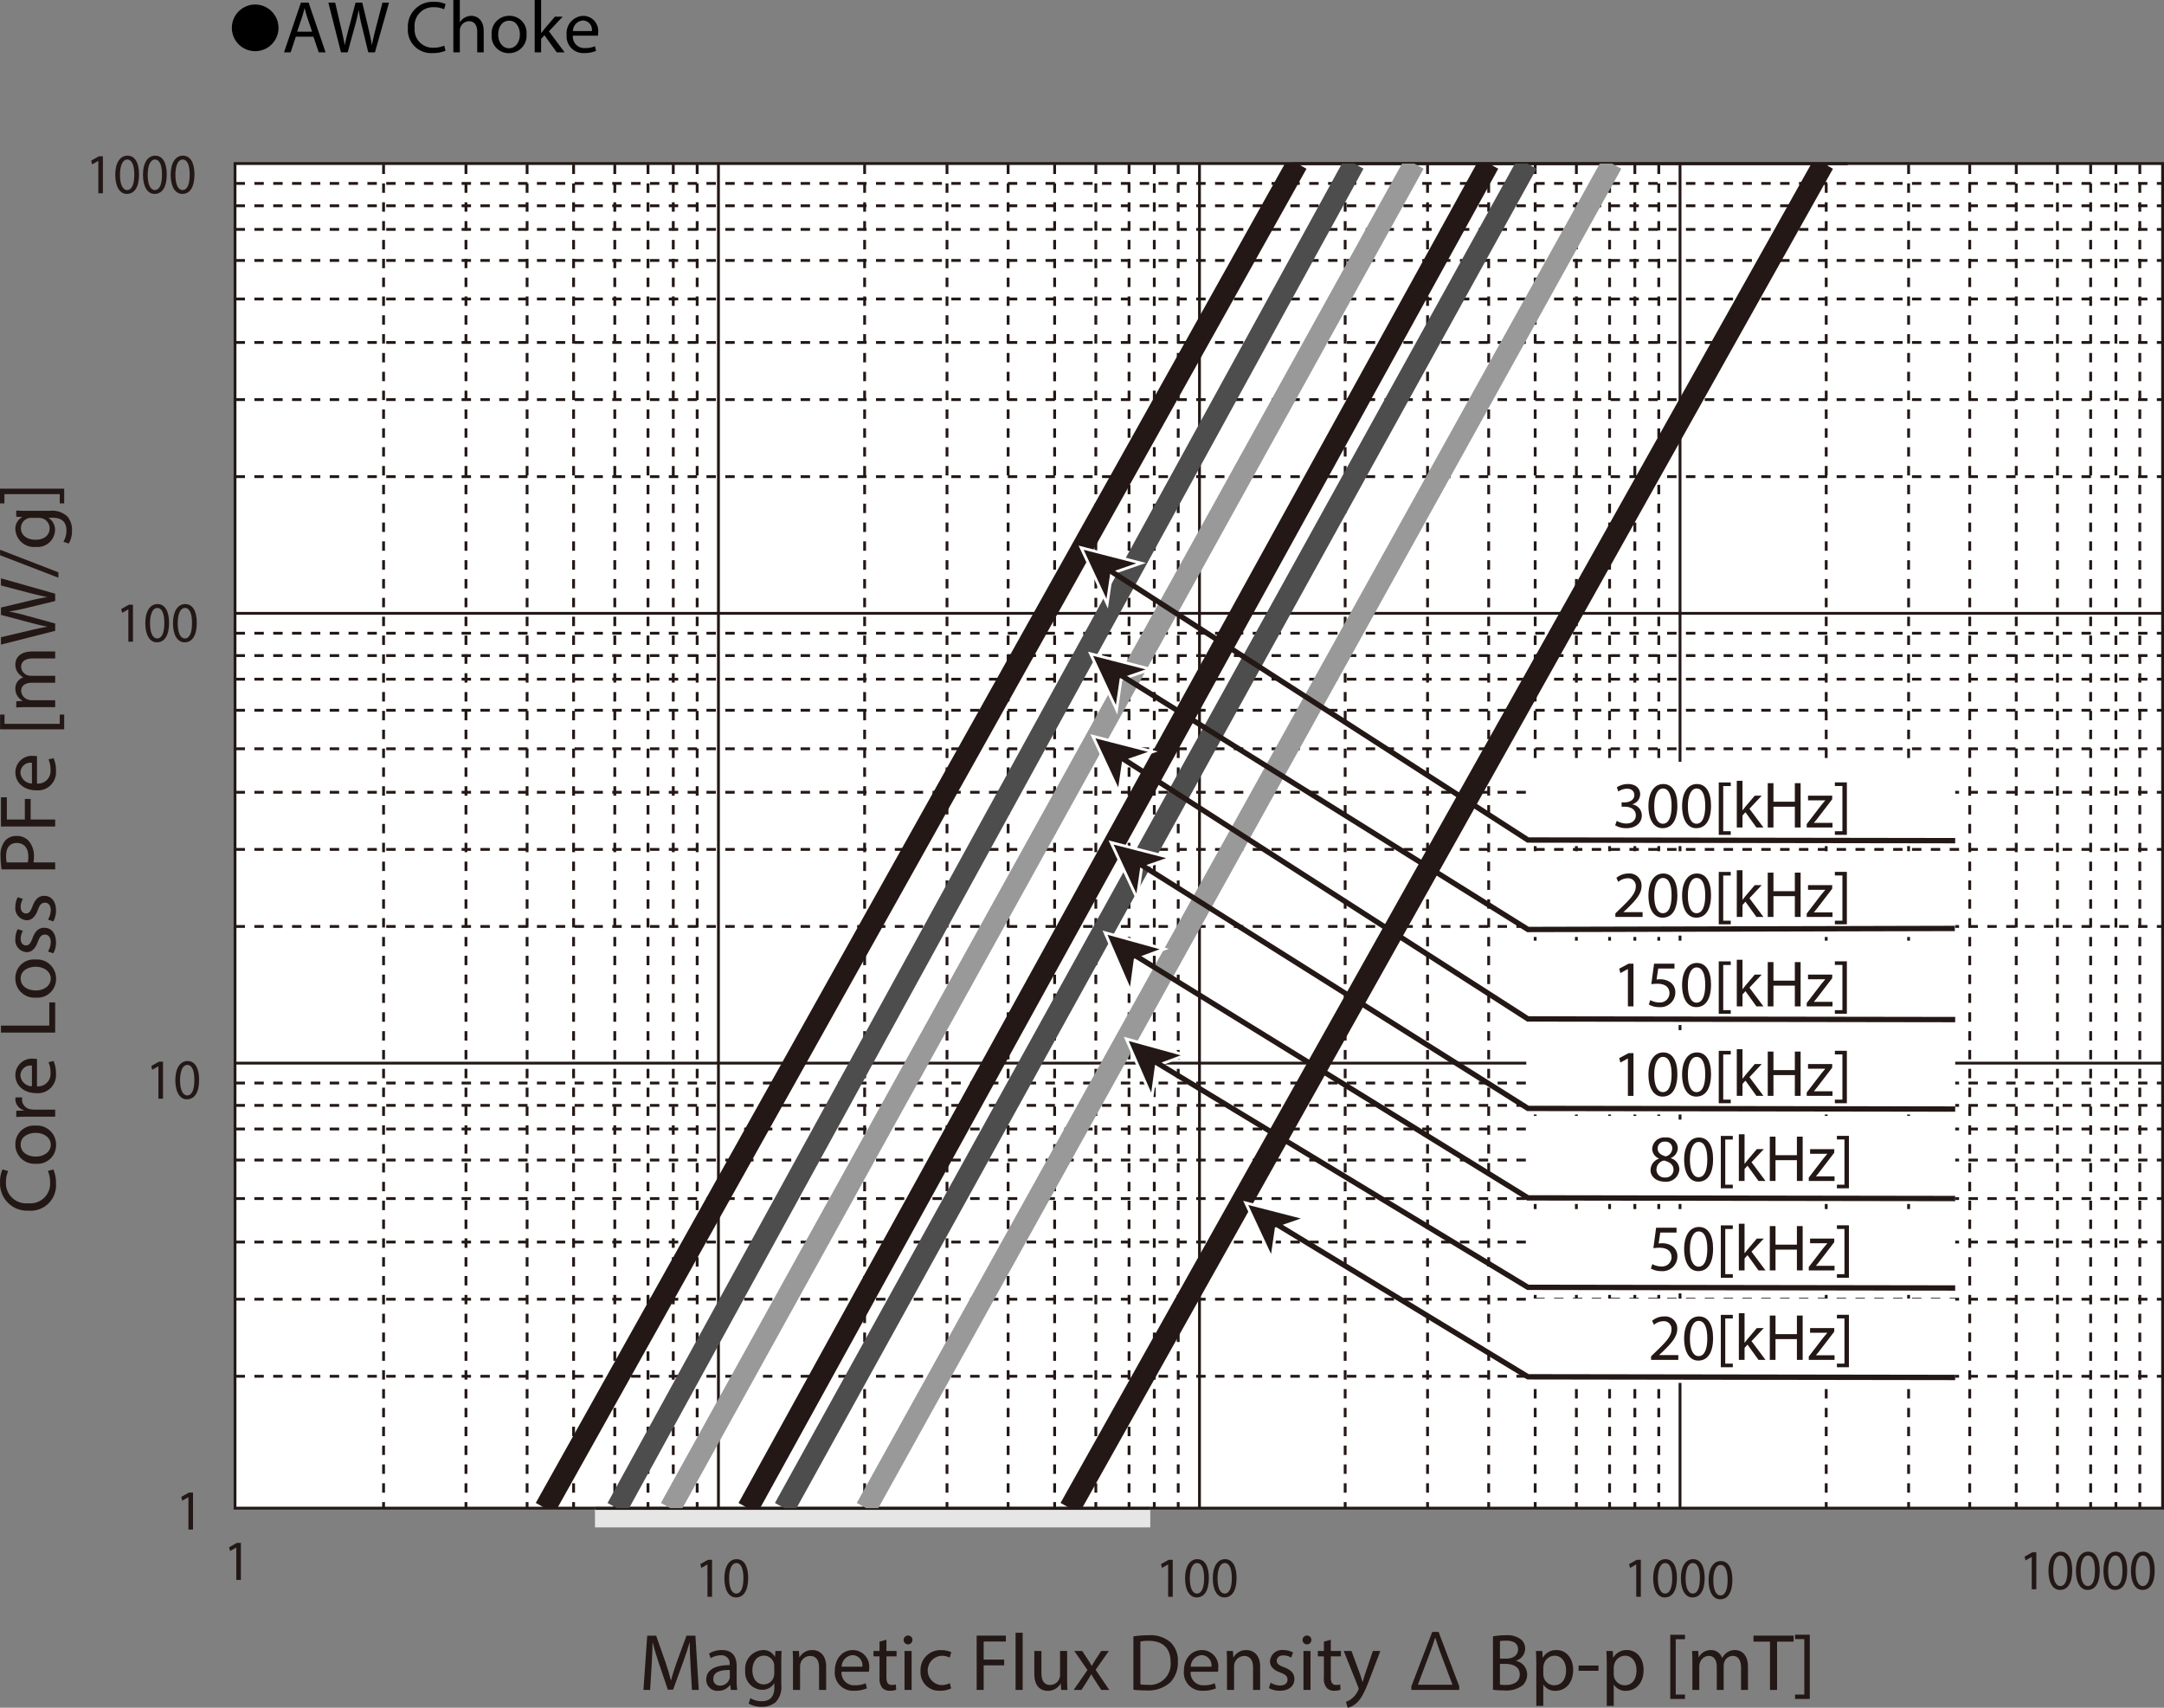 <svg id="レイヤー_1" data-name="レイヤー 1" xmlns="http://www.w3.org/2000/svg" xmlns:xlink="http://www.w3.org/1999/xlink" viewBox="0 0 323.056 254.917">
  <rect x="0" y="0" width="323.056" height="254.917" fill="#808080" stroke="none"/>
  <defs>
    <style>
      .cls-1, .cls-10, .cls-11, .cls-12, .cls-3, .cls-4, .cls-8, .cls-9 {
        fill: none;
      }

      .cls-2 {
        fill: #fff;
      }

      .cls-12, .cls-3, .cls-4, .cls-8 {
        stroke: #231815;
      }

      .cls-10, .cls-11, .cls-12, .cls-3, .cls-4, .cls-8, .cls-9 {
        stroke-miterlimit: 3.864;
      }

      .cls-11, .cls-3, .cls-4 {
        stroke-width: 0.421px;
      }

      .cls-4 {
        stroke-dasharray: 1.406 1.406;
      }

      .cls-5 {
        fill: #231815;
      }

      .cls-6 {
        fill: #e6e6e6;
      }

      .cls-7 {
        clip-path: url(#clip-path);
      }

      .cls-10, .cls-8, .cls-9 {
        stroke-width: 3.188px;
      }

      .cls-9 {
        stroke: #999;
      }

      .cls-10 {
        stroke: #4d4d4d;
      }

      .cls-11 {
        stroke: #fff;
      }

      .cls-12 {
        stroke-width: 0.797px;
      }
    </style>
    <clipPath id="clip-path" transform="translate(-1.81 -1.396)">
      <rect class="cls-1" x="36.896" y="25.81" width="287.76" height="200.709"/>
    </clipPath>
  </defs>
  <title>AW_CoreLoss_MFluxDensity</title>
  <g>
    <path d="M43.387,5.59a3.482,3.482,0,1,1-3.478-3.518A3.496,3.496,0,0,1,43.387,5.59Z" transform="translate(-1.81 -1.396)"/>
    <path d="M45.97,6.875,45.2,9.207h-.99l2.52-7.415h1.155l2.53,7.415H49.392L48.6,6.875Zm2.432-.748-.726-2.134c-.165-.484-.275-.924-.385-1.353h-.022c-.11.44-.231.891-.374,1.342l-.726,2.145Z" transform="translate(-1.81 -1.396)"/>
    <path d="M52.713,9.207,50.832,1.792h1.012l.88,3.752c.22.924.418,1.848.55,2.563h.022c.121-.737.352-1.617.605-2.574l.99-3.741h1.001l.902,3.763c.209.88.407,1.76.517,2.541h.022c.154-.814.363-1.639.594-2.563l.979-3.741h.979l-2.101,7.415H56.784l-.935-3.861a22.414,22.414,0,0,1-.484-2.42h-.022a23.346,23.346,0,0,1-.572,2.42L53.714,9.207Z" transform="translate(-1.81 -1.396)"/>
    <path d="M68.323,8.965a4.746,4.746,0,0,1-1.958.352,3.465,3.465,0,0,1-3.663-3.752,3.69,3.69,0,0,1,3.873-3.894,3.975,3.975,0,0,1,1.76.33l-.231.781a3.485,3.485,0,0,0-1.496-.308,2.757,2.757,0,0,0-2.893,3.059,2.696,2.696,0,0,0,2.85,2.982,3.832,3.832,0,0,0,1.562-.308Z" transform="translate(-1.81 -1.396)"/>
    <path d="M69.488,1.396h.968V4.718h.022a1.797,1.797,0,0,1,.693-.682,1.992,1.992,0,0,1,.99-.275c.715,0,1.859.44,1.859,2.277V9.207h-.968V6.148c0-.858-.319-1.584-1.232-1.584a1.39,1.39,0,0,0-1.298.968,1.167,1.167,0,0,0-.066.462V9.207h-.968Z" transform="translate(-1.81 -1.396)"/>
    <path d="M80.412,6.5A2.602,2.602,0,0,1,77.76,9.328,2.531,2.531,0,0,1,75.208,6.589a2.6,2.6,0,0,1,2.641-2.828A2.521,2.521,0,0,1,80.412,6.5Zm-4.225.055c0,1.166.671,2.046,1.618,2.046.924,0,1.617-.869,1.617-2.068,0-.902-.451-2.046-1.595-2.046S76.187,5.543,76.187,6.556Z" transform="translate(-1.81 -1.396)"/>
    <path d="M82.589,6.325h.022c.132-.187.319-.418.473-.605l1.562-1.837H85.813l-2.058,2.19L86.099,9.207H84.922L83.085,6.655l-.495.55V9.207h-.957V1.396h.957Z" transform="translate(-1.81 -1.396)"/>
    <path d="M87.331,6.721a1.706,1.706,0,0,0,1.826,1.848,3.503,3.503,0,0,0,1.474-.275l.165.693a4.305,4.305,0,0,1-1.771.33,2.473,2.473,0,0,1-2.619-2.684,2.585,2.585,0,0,1,2.498-2.872,2.256,2.256,0,0,1,2.2,2.508,3.604,3.604,0,0,1-.033.451Zm2.838-.693a1.379,1.379,0,0,0-1.342-1.573,1.605,1.605,0,0,0-1.485,1.573Z" transform="translate(-1.81 -1.396)"/>
  </g>
  <rect class="cls-2" x="35.086" y="24.413" width="287.759" height="200.71"/>
  <rect class="cls-3" x="35.086" y="24.413" width="287.759" height="200.71"/>
  <line class="cls-3" x1="35.165" y1="91.553" x2="322.845" y2="91.553"/>
  <path class="cls-4" d="M36.975,72.546h287.68m-287.68-11.5h287.68M36.975,52.515h287.68M36.975,46.024h287.68M36.975,40.275h287.68M36.975,35.639h287.68M36.975,32.114h287.68M36.975,28.776h287.68M36.975,139.69h287.68M36.975,128.189h287.68M36.975,119.658h287.68m-287.68-6.491h287.68m-287.68-5.749h287.68M36.975,102.78h287.68M36.975,99.257h287.68m-287.68-3.34h287.68" transform="translate(-1.81 -1.396)"/>
  <line class="cls-3" x1="35.165" y1="158.695" x2="322.845" y2="158.695"/>
  <path class="cls-4" d="M36.975,206.833h287.68m-287.68-11.5h287.68m-287.68-8.534h287.68m-287.68-6.491h287.68m-287.68-5.75h287.68m-287.68-4.636h287.68m-287.68-3.523h287.68m-287.68-3.338h287.68" transform="translate(-1.81 -1.396)"/>
  <line class="cls-3" x1="250.806" y1="24.567" x2="250.806" y2="225.123"/>
  <path class="cls-4" d="M274.439,25.963V226.519m12.3-200.555V226.519M295.865,25.963V226.519m6.942-200.555V226.519m6.151-200.555V226.519m4.959-200.555V226.519m3.77-200.555V226.519m3.57-200.555V226.519M202.625,25.963V226.519M214.926,25.963V226.519M224.05,25.963V226.519m6.943-200.555V226.519m6.15-200.555V226.519m4.957-200.555V226.519m3.772-200.555V226.519m3.57-200.555V226.519" transform="translate(-1.81 -1.396)"/>
  <line class="cls-3" x1="107.254" y1="24.567" x2="107.254" y2="225.123"/>
  <path class="cls-4" d="M59.072,25.963V226.519M71.371,25.963V226.519M80.498,25.963V226.519M87.44,25.963V226.519M93.59,25.963V226.519M98.549,25.963V226.519m3.77-200.555V226.519m3.57-200.555V226.519" transform="translate(-1.81 -1.396)"/>
  <line class="cls-3" x1="179.066" y1="24.567" x2="179.066" y2="225.123"/>
  <path class="cls-4" d="M130.886,25.963V226.519M143.185,25.963V226.519M152.31,25.963V226.519m6.943-200.555V226.519m6.15-200.555V226.519m4.959-200.555V226.519m3.769-200.555V226.519m3.572-200.555V226.519" transform="translate(-1.81 -1.396)"/>
  <g>
    <path class="cls-5" d="M16.489,25.42h-.016l-.91.519-.137-.569,1.144-.646h.605v5.524h-.685Z" transform="translate(-1.81 -1.396)"/>
    <path class="cls-5" d="M22.567,27.426c0,1.878-.661,2.915-1.821,2.915-1.023,0-1.716-1.011-1.732-2.838,0-1.853.757-2.873,1.821-2.873C21.939,24.629,22.567,25.666,22.567,27.426Zm-2.844.085c0,1.437.419,2.252,1.063,2.252.725,0,1.072-.893,1.072-2.303,0-1.36-.331-2.252-1.063-2.252C20.174,25.207,19.723,26.006,19.723,27.511Z" transform="translate(-1.81 -1.396)"/>
    <path class="cls-5" d="M26.703,27.426c0,1.878-.66,2.915-1.82,2.915-1.023,0-1.716-1.011-1.732-2.838,0-1.853.757-2.873,1.821-2.873C26.075,24.629,26.703,25.666,26.703,27.426Zm-2.844.085c0,1.437.419,2.252,1.063,2.252.725,0,1.071-.893,1.071-2.303,0-1.36-.33-2.252-1.063-2.252C24.311,25.207,23.859,26.006,23.859,27.511Z" transform="translate(-1.81 -1.396)"/>
    <path class="cls-5" d="M30.84,27.426c0,1.878-.66,2.915-1.82,2.915-1.023,0-1.716-1.011-1.732-2.838,0-1.853.757-2.873,1.821-2.873C30.212,24.629,30.84,25.666,30.84,27.426Zm-2.844.085c0,1.437.419,2.252,1.063,2.252.725,0,1.071-.893,1.071-2.303,0-1.36-.33-2.252-1.063-2.252C28.447,25.207,27.996,26.006,27.996,27.511Z" transform="translate(-1.81 -1.396)"/>
  </g>
  <path class="cls-5" d="M29.94,224.886h-.016l-.91.519-.137-.57,1.144-.645h.605v5.524H29.94Z" transform="translate(-1.81 -1.396)"/>
  <g>
    <path class="cls-5" d="M20.972,92.356h-.016l-.91.519-.137-.569,1.144-.646h.605v5.524h-.685Z" transform="translate(-1.81 -1.396)"/>
    <path class="cls-5" d="M27.051,94.362c0,1.878-.661,2.915-1.821,2.915-1.023,0-1.716-1.011-1.732-2.838,0-1.853.757-2.873,1.821-2.873C26.422,91.566,27.051,92.603,27.051,94.362Zm-2.844.085c0,1.437.419,2.252,1.063,2.252.725,0,1.072-.893,1.072-2.303,0-1.36-.331-2.252-1.063-2.252C24.658,92.144,24.206,92.943,24.206,94.447Z" transform="translate(-1.81 -1.396)"/>
    <path class="cls-5" d="M31.186,94.362c0,1.878-.66,2.915-1.82,2.915-1.023,0-1.716-1.011-1.732-2.838,0-1.853.757-2.873,1.821-2.873C30.559,91.566,31.186,92.603,31.186,94.362Zm-2.844.085c0,1.437.419,2.252,1.063,2.252.725,0,1.071-.893,1.071-2.303,0-1.36-.33-2.252-1.063-2.252C28.794,92.144,28.343,92.943,28.343,94.447Z" transform="translate(-1.81 -1.396)"/>
  </g>
  <g>
    <path class="cls-5" d="M25.456,160.569H25.44l-.91.519-.137-.57,1.144-.645h.605v5.524h-.685Z" transform="translate(-1.81 -1.396)"/>
    <path class="cls-5" d="M31.534,162.575c0,1.878-.661,2.915-1.821,2.915-1.023,0-1.716-1.012-1.732-2.839,0-1.853.757-2.873,1.821-2.873C30.905,159.778,31.534,160.815,31.534,162.575Zm-2.844.085c0,1.435.419,2.252,1.063,2.252.725,0,1.072-.893,1.072-2.304,0-1.359-.331-2.252-1.063-2.252C29.141,160.356,28.69,161.155,28.69,162.66Z" transform="translate(-1.81 -1.396)"/>
  </g>
  <g>
    <path class="cls-5" d="M37.084,232.405h-.016l-.91.518-.137-.57,1.144-.645h.605v5.524h-.685Z" transform="translate(-1.81 -1.396)"/>
    <path class="cls-5" d="M107.423,234.925h-.016l-.91.519-.137-.57,1.144-.645h.605v5.524h-.685Z" transform="translate(-1.81 -1.396)"/>
    <path class="cls-5" d="M113.501,236.931c0,1.878-.66,2.915-1.82,2.915-1.024,0-1.717-1.012-1.732-2.839,0-1.853.758-2.873,1.82-2.873C112.873,234.134,113.501,235.171,113.501,236.931Zm-2.844.085c0,1.436.419,2.252,1.063,2.252.726,0,1.071-.893,1.071-2.304,0-1.359-.33-2.252-1.063-2.252C111.108,234.712,110.657,235.511,110.657,237.016Z" transform="translate(-1.81 -1.396)"/>
    <path class="cls-5" d="M176.198,234.925h-.016l-.911.519-.137-.57,1.143-.645h.605v5.524h-.685Z" transform="translate(-1.81 -1.396)"/>
    <path class="cls-5" d="M182.276,236.931c0,1.878-.66,2.915-1.82,2.915-1.024,0-1.717-1.012-1.732-2.839,0-1.853.758-2.873,1.82-2.873C181.648,234.134,182.276,235.171,182.276,236.931Zm-2.844.085c0,1.436.419,2.252,1.063,2.252.726,0,1.071-.893,1.071-2.304,0-1.359-.33-2.252-1.063-2.252C179.884,234.712,179.433,235.511,179.433,237.016Z" transform="translate(-1.81 -1.396)"/>
    <path class="cls-5" d="M186.413,236.931c0,1.878-.66,2.915-1.82,2.915-1.024,0-1.717-1.012-1.732-2.839,0-1.853.758-2.873,1.82-2.873C185.785,234.134,186.413,235.171,186.413,236.931Zm-2.844.085c0,1.436.419,2.252,1.063,2.252.726,0,1.071-.893,1.071-2.304,0-1.359-.33-2.252-1.063-2.252C184.02,234.712,183.569,235.511,183.569,237.016Z" transform="translate(-1.81 -1.396)"/>
    <path class="cls-5" d="M246.078,234.925h-.017l-.91.519-.137-.57,1.145-.645h.604v5.524h-.685Z" transform="translate(-1.81 -1.396)"/>
    <path class="cls-5" d="M252.156,236.931c0,1.878-.66,2.915-1.82,2.915-1.023,0-1.716-1.012-1.732-2.839,0-1.853.757-2.873,1.821-2.873C251.528,234.134,252.156,235.171,252.156,236.931Zm-2.844.085c0,1.436.419,2.252,1.063,2.252.725,0,1.071-.893,1.071-2.304,0-1.359-.33-2.252-1.063-2.252C249.764,234.712,249.312,235.511,249.312,237.016Z" transform="translate(-1.81 -1.396)"/>
    <path class="cls-5" d="M256.293,236.931c0,1.878-.66,2.915-1.82,2.915-1.024,0-1.716-1.012-1.732-2.839,0-1.853.757-2.873,1.821-2.873C255.665,234.134,256.293,235.171,256.293,236.931Zm-2.844.085c0,1.436.419,2.252,1.063,2.252.725,0,1.071-.893,1.071-2.304,0-1.359-.33-2.252-1.063-2.252C253.9,234.712,253.449,235.511,253.449,237.016Z" transform="translate(-1.81 -1.396)"/>
    <path class="cls-5" d="M260.43,237.211c0,1.878-.66,2.915-1.82,2.915-1.024,0-1.716-1.012-1.732-2.839,0-1.853.757-2.873,1.821-2.873C259.802,234.414,260.43,235.451,260.43,237.211Zm-2.844.085c0,1.435.419,2.252,1.063,2.252.725,0,1.071-.893,1.071-2.304,0-1.359-.33-2.252-1.063-2.252C258.037,234.992,257.586,235.791,257.586,237.296Z" transform="translate(-1.81 -1.396)"/>
    <path class="cls-5" d="M305.12,233.806h-.016l-.911.518-.137-.57,1.144-.645h.605v5.524H305.12Z" transform="translate(-1.81 -1.396)"/>
    <path class="cls-5" d="M311.166,235.811c0,1.878-.66,2.915-1.82,2.915-1.023,0-1.716-1.012-1.732-2.839,0-1.853.757-2.873,1.821-2.873C310.538,233.015,311.166,234.052,311.166,235.811Zm-2.844.085c0,1.435.419,2.252,1.063,2.252.725,0,1.071-.892,1.071-2.304,0-1.359-.33-2.252-1.063-2.252C308.773,233.593,308.322,234.392,308.322,235.897Z" transform="translate(-1.81 -1.396)"/>
    <path class="cls-5" d="M315.271,235.811c0,1.878-.66,2.915-1.82,2.915-1.023,0-1.717-1.012-1.732-2.839,0-1.853.758-2.873,1.82-2.873C314.643,233.015,315.271,234.052,315.271,235.811Zm-2.844.085c0,1.435.419,2.252,1.063,2.252.726,0,1.071-.892,1.071-2.304,0-1.359-.33-2.252-1.063-2.252C312.878,233.593,312.427,234.392,312.427,235.897Z" transform="translate(-1.81 -1.396)"/>
    <path class="cls-5" d="M319.375,235.811c0,1.878-.66,2.915-1.82,2.915-1.023,0-1.716-1.012-1.732-2.839,0-1.853.757-2.873,1.821-2.873C318.747,233.015,319.375,234.052,319.375,235.811Zm-2.844.085c0,1.435.419,2.252,1.063,2.252.725,0,1.071-.892,1.071-2.304,0-1.359-.33-2.252-1.063-2.252C316.982,233.593,316.531,234.392,316.531,235.897Z" transform="translate(-1.81 -1.396)"/>
    <path class="cls-5" d="M323.478,235.811c0,1.878-.66,2.915-1.82,2.915-1.023,0-1.716-1.012-1.732-2.839,0-1.853.757-2.873,1.821-2.873C322.851,233.015,323.478,234.052,323.478,235.811Zm-2.844.085c0,1.435.419,2.252,1.063,2.252.725,0,1.071-.892,1.071-2.304,0-1.359-.33-2.252-1.063-2.252C321.086,233.593,320.635,234.392,320.635,235.897Z" transform="translate(-1.81 -1.396)"/>
  </g>
  <rect class="cls-2" x="227.856" y="113.711" width="64.031" height="12.591"/>
  <g>
    <path class="cls-5" d="M243.169,123.924a2.884,2.884,0,0,0,1.411.402c1.106,0,1.449-.706,1.439-1.236-.01-.893-.812-1.276-1.645-1.276h-.48v-.647h.48c.627,0,1.42-.324,1.42-1.079,0-.51-.323-.961-1.116-.961a2.335,2.335,0,0,0-1.273.422l-.226-.628a3.02,3.02,0,0,1,1.665-.491c1.254,0,1.822.746,1.822,1.521a1.583,1.583,0,0,1-1.176,1.501v.019a1.661,1.661,0,0,1,1.421,1.639c0,1.02-.794,1.913-2.321,1.913a3.233,3.233,0,0,1-1.656-.432Z" transform="translate(-1.81 -1.396)"/>
    <path class="cls-5" d="M252.219,121.657c0,2.168-.804,3.365-2.214,3.365-1.244,0-2.087-1.167-2.107-3.277,0-2.139.921-3.316,2.214-3.316C251.454,118.429,252.219,119.626,252.219,121.657Zm-3.458.098c0,1.658.51,2.6,1.293,2.6.882,0,1.303-1.03,1.303-2.659,0-1.57-.401-2.6-1.293-2.6C249.31,119.096,248.761,120.019,248.761,121.755Z" transform="translate(-1.81 -1.396)"/>
    <path class="cls-5" d="M257.242,121.657c0,2.168-.804,3.365-2.214,3.365-1.244,0-2.087-1.167-2.106-3.277,0-2.139.921-3.316,2.214-3.316C256.478,118.429,257.242,119.626,257.242,121.657Zm-3.458.098c0,1.658.51,2.6,1.293,2.6.882,0,1.303-1.03,1.303-2.659,0-1.57-.401-2.6-1.293-2.6C254.333,119.096,253.784,120.019,253.784,121.755Z" transform="translate(-1.81 -1.396)"/>
    <path class="cls-5" d="M258.397,126.014v-7.82h1.792v.54h-1.126v6.74h1.126v.54Z" transform="translate(-1.81 -1.396)"/>
    <path class="cls-5" d="M261.941,122.344h.019c.117-.167.284-.373.421-.54l1.392-1.638h1.038l-1.832,1.952,2.087,2.796h-1.048l-1.637-2.276-.44.491v1.786h-.853v-6.966h.853Z" transform="translate(-1.81 -1.396)"/>
    <path class="cls-5" d="M266.563,118.302v2.767h3.193v-2.767h.862v6.613h-.862V121.814h-3.193v3.101h-.853v-6.613Z" transform="translate(-1.81 -1.396)"/>
    <path class="cls-5" d="M271.528,124.414l2.145-2.796c.206-.255.402-.481.617-.736v-.019h-2.566v-.696h3.615l-.01.54-2.116,2.757c-.196.265-.392.5-.607.746v.02h2.772v.687h-3.85Z" transform="translate(-1.81 -1.396)"/>
    <path class="cls-5" d="M277.522,118.184v7.83H275.73v-.54h1.126v-6.75H275.73v-.54Z" transform="translate(-1.81 -1.396)"/>
  </g>
  <rect class="cls-2" x="227.856" y="127.064" width="64.031" height="12.592"/>
  <g>
    <path class="cls-5" d="M242.963,138.27v-.53l.677-.657c1.626-1.55,2.36-2.374,2.37-3.336a1.137,1.137,0,0,0-1.264-1.246,2.167,2.167,0,0,0-1.352.54l-.274-.608a2.789,2.789,0,0,1,1.803-.647,1.793,1.793,0,0,1,1.949,1.855c0,1.178-.853,2.129-2.194,3.424l-.51.471v.02h2.86v.716Z" transform="translate(-1.81 -1.396)"/>
    <path class="cls-5" d="M252.219,135.012c0,2.169-.804,3.366-2.214,3.366-1.244,0-2.087-1.168-2.107-3.277,0-2.14.921-3.316,2.214-3.316C251.454,131.784,252.219,132.981,252.219,135.012Zm-3.458.099c0,1.658.51,2.6,1.293,2.6.882,0,1.303-1.03,1.303-2.658,0-1.57-.401-2.601-1.293-2.601C249.31,132.451,248.761,133.374,248.761,135.11Z" transform="translate(-1.81 -1.396)"/>
    <path class="cls-5" d="M257.242,135.012c0,2.169-.804,3.366-2.214,3.366-1.244,0-2.087-1.168-2.106-3.277,0-2.14.921-3.316,2.214-3.316C256.478,131.784,257.242,132.981,257.242,135.012Zm-3.458.099c0,1.658.51,2.6,1.293,2.6.882,0,1.303-1.03,1.303-2.658,0-1.57-.401-2.601-1.293-2.601C254.333,132.451,253.784,133.374,253.784,135.11Z" transform="translate(-1.81 -1.396)"/>
    <path class="cls-5" d="M258.397,139.368v-7.819h1.792v.539h-1.126v6.741h1.126v.539Z" transform="translate(-1.81 -1.396)"/>
    <path class="cls-5" d="M261.941,135.699h.019c.117-.167.284-.373.421-.54l1.392-1.639h1.038l-1.832,1.953,2.087,2.796h-1.048l-1.637-2.276-.44.49V138.27h-.853v-6.967h.853Z" transform="translate(-1.81 -1.396)"/>
    <path class="cls-5" d="M266.563,131.656v2.768h3.193v-2.768h.862V138.27h-.862v-3.101h-3.193V138.27h-.853v-6.613Z" transform="translate(-1.81 -1.396)"/>
    <path class="cls-5" d="M271.528,137.77l2.145-2.797c.206-.255.402-.48.617-.735v-.019h-2.566v-.697h3.615l-.01.54-2.116,2.757c-.196.265-.392.5-.607.746v.019h2.772v.686h-3.85Z" transform="translate(-1.81 -1.396)"/>
    <path class="cls-5" d="M277.522,131.539v7.829H275.73v-.539h1.126v-6.751H275.73v-.539Z" transform="translate(-1.81 -1.396)"/>
  </g>
  <rect class="cls-2" x="227.856" y="140.417" width="64.031" height="12.592"/>
  <g>
    <path class="cls-5" d="M244.834,146.05h-.019l-1.107.599-.167-.657,1.392-.745h.734v6.377h-.833Z" transform="translate(-1.81 -1.396)"/>
    <path class="cls-5" d="M251.788,145.972h-2.43l-.245,1.639a3.403,3.403,0,0,1,.519-.039,2.688,2.688,0,0,1,1.371.343,1.818,1.818,0,0,1,.911,1.639,2.211,2.211,0,0,1-2.371,2.179,3.113,3.113,0,0,1-1.587-.393l.216-.657a2.855,2.855,0,0,0,1.361.353,1.405,1.405,0,0,0,1.509-1.383c-.01-.824-.559-1.413-1.832-1.413a6.617,6.617,0,0,0-.882.068l.412-3.06h3.047Z" transform="translate(-1.81 -1.396)"/>
    <path class="cls-5" d="M257.242,148.365c0,2.169-.804,3.366-2.214,3.366-1.244,0-2.087-1.168-2.106-3.277,0-2.139.921-3.316,2.214-3.316C256.478,145.138,257.242,146.335,257.242,148.365Zm-3.458.099c0,1.658.51,2.6,1.293,2.6.882,0,1.303-1.03,1.303-2.658,0-1.57-.401-2.601-1.293-2.601C254.333,145.805,253.784,146.727,253.784,148.464Z" transform="translate(-1.81 -1.396)"/>
    <path class="cls-5" d="M258.397,152.722v-7.819h1.792v.539h-1.126v6.741h1.126v.539Z" transform="translate(-1.81 -1.396)"/>
    <path class="cls-5" d="M261.941,149.053h.019c.117-.167.284-.373.421-.54l1.392-1.639h1.038l-1.832,1.953,2.087,2.796h-1.048l-1.637-2.276-.44.49v1.786h-.853v-6.966h.853Z" transform="translate(-1.81 -1.396)"/>
    <path class="cls-5" d="M266.563,145.01v2.768h3.193V145.01h.862v6.613h-.862v-3.1h-3.193v3.1h-.853V145.01Z" transform="translate(-1.81 -1.396)"/>
    <path class="cls-5" d="M271.528,151.123l2.145-2.797c.206-.255.402-.48.617-.735v-.019h-2.566v-.697h3.615l-.01.54-2.116,2.757c-.196.265-.392.5-.607.746v.019h2.772v.686h-3.85Z" transform="translate(-1.81 -1.396)"/>
    <path class="cls-5" d="M277.522,144.893v7.829H275.73v-.539h1.126v-6.751H275.73v-.539Z" transform="translate(-1.81 -1.396)"/>
  </g>
  <rect class="cls-2" x="227.856" y="153.772" width="64.031" height="12.592"/>
  <g>
    <path class="cls-5" d="M244.834,159.405h-.019l-1.107.599-.167-.657,1.392-.745h.734v6.377h-.833Z" transform="translate(-1.81 -1.396)"/>
    <path class="cls-5" d="M252.219,161.721c0,2.169-.804,3.366-2.214,3.366-1.244,0-2.087-1.168-2.107-3.277,0-2.139.921-3.316,2.214-3.316C251.454,158.493,252.219,159.69,252.219,161.721Zm-3.458.099c0,1.658.51,2.6,1.293,2.6.882,0,1.303-1.03,1.303-2.658,0-1.57-.401-2.6-1.293-2.6C249.31,159.16,248.761,160.083,248.761,161.819Z" transform="translate(-1.81 -1.396)"/>
    <path class="cls-5" d="M257.242,161.721c0,2.169-.804,3.366-2.214,3.366-1.244,0-2.087-1.168-2.106-3.277,0-2.139.921-3.316,2.214-3.316C256.478,158.493,257.242,159.69,257.242,161.721Zm-3.458.099c0,1.658.51,2.6,1.293,2.6.882,0,1.303-1.03,1.303-2.658,0-1.57-.401-2.6-1.293-2.6C254.333,159.16,253.784,160.083,253.784,161.819Z" transform="translate(-1.81 -1.396)"/>
    <path class="cls-5" d="M258.397,166.077v-7.819h1.792v.539h-1.126v6.741h1.126v.539Z" transform="translate(-1.81 -1.396)"/>
    <path class="cls-5" d="M261.941,162.408h.019c.117-.167.284-.373.421-.54l1.392-1.639h1.038l-1.832,1.953,2.087,2.796h-1.048l-1.637-2.276-.44.49v1.786h-.853v-6.966h.853Z" transform="translate(-1.81 -1.396)"/>
    <path class="cls-5" d="M266.563,158.365v2.768h3.193v-2.768h.862v6.613h-.862v-3.101h-3.193v3.101h-.853v-6.613Z" transform="translate(-1.81 -1.396)"/>
    <path class="cls-5" d="M271.528,164.478l2.145-2.797c.206-.255.402-.48.617-.735v-.02h-2.566V160.23h3.615l-.01.54-2.116,2.757c-.196.265-.392.5-.607.746v.019h2.772v.686h-3.85Z" transform="translate(-1.81 -1.396)"/>
    <path class="cls-5" d="M277.522,158.248v7.829H275.73v-.539h1.126v-6.751H275.73v-.539Z" transform="translate(-1.81 -1.396)"/>
  </g>
  <rect class="cls-2" x="227.856" y="167.128" width="64.031" height="12.59"/>
  <g>
    <path class="cls-5" d="M248.215,176.059a1.822,1.822,0,0,1,1.264-1.707l-.01-.029A1.58,1.58,0,0,1,248.46,172.89a1.784,1.784,0,0,1,1.969-1.697,1.646,1.646,0,0,1,1.852,1.57,1.621,1.621,0,0,1-1.048,1.491v.029a1.768,1.768,0,0,1,1.283,1.648,1.962,1.962,0,0,1-2.165,1.855C249.019,177.786,248.215,176.991,248.215,176.059Zm3.429-.039c0-.775-.539-1.147-1.4-1.393a1.385,1.385,0,0,0-1.147,1.315,1.178,1.178,0,0,0,1.273,1.217A1.154,1.154,0,0,0,251.644,176.02Zm-2.37-3.188c0,.638.48.981,1.214,1.177a1.255,1.255,0,0,0,.971-1.157.99.99,0,0,0-1.078-1.04A1.013,1.013,0,0,0,249.273,172.831Z" transform="translate(-1.81 -1.396)"/>
    <path class="cls-5" d="M257.549,174.42c0,2.169-.804,3.366-2.214,3.366-1.244,0-2.087-1.168-2.107-3.277,0-2.139.921-3.316,2.214-3.316C256.784,171.192,257.549,172.39,257.549,174.42Zm-3.458.099c0,1.658.51,2.6,1.293,2.6.882,0,1.303-1.03,1.303-2.658,0-1.57-.401-2.601-1.293-2.601C254.64,171.859,254.091,172.782,254.091,174.519Z" transform="translate(-1.81 -1.396)"/>
    <path class="cls-5" d="M258.703,178.776V170.957h1.792v.539h-1.126v6.741h1.126v.539Z" transform="translate(-1.81 -1.396)"/>
    <path class="cls-5" d="M262.248,175.107h.02c.117-.167.284-.373.421-.54l1.392-1.639h1.038l-1.832,1.953,2.087,2.796h-1.048l-1.637-2.276-.44.49v1.786h-.853v-6.966h.853Z" transform="translate(-1.81 -1.396)"/>
    <path class="cls-5" d="M266.87,171.065v2.768h3.193v-2.768h.862v6.613h-.862v-3.101H266.87v3.101h-.853v-6.613Z" transform="translate(-1.81 -1.396)"/>
    <path class="cls-5" d="M271.835,177.178l2.144-2.797c.206-.255.402-.48.617-.735v-.019H272.03v-.697h3.615l-.01.54-2.116,2.757c-.196.265-.392.5-.607.746v.019h2.772v.686h-3.85Z" transform="translate(-1.81 -1.396)"/>
    <path class="cls-5" d="M277.828,170.947v7.829h-1.792v-.539h1.126v-6.751h-1.126v-.539Z" transform="translate(-1.81 -1.396)"/>
  </g>
  <rect class="cls-2" x="227.856" y="180.481" width="64.031" height="12.59"/>
  <g>
    <path class="cls-5" d="M252.095,185.38h-2.43l-.245,1.639a3.403,3.403,0,0,1,.52-.039,2.688,2.688,0,0,1,1.371.343,1.818,1.818,0,0,1,.911,1.639,2.211,2.211,0,0,1-2.371,2.179,3.113,3.113,0,0,1-1.587-.393l.216-.657a2.855,2.855,0,0,0,1.361.353A1.405,1.405,0,0,0,251.35,189.06c-.01-.824-.559-1.413-1.832-1.413a6.619,6.619,0,0,0-.882.068l.412-3.06h3.047Z" transform="translate(-1.81 -1.396)"/>
    <path class="cls-5" d="M257.549,187.773c0,2.169-.804,3.366-2.214,3.366-1.244,0-2.087-1.168-2.107-3.277,0-2.139.921-3.316,2.214-3.316C256.784,184.546,257.549,185.743,257.549,187.773Zm-3.458.099c0,1.658.51,2.6,1.293,2.6.882,0,1.303-1.03,1.303-2.658,0-1.57-.401-2.601-1.293-2.601C254.64,185.213,254.091,186.136,254.091,187.872Z" transform="translate(-1.81 -1.396)"/>
    <path class="cls-5" d="M258.703,192.13v-7.819h1.792v.539h-1.126v6.741h1.126v.539Z" transform="translate(-1.81 -1.396)"/>
    <path class="cls-5" d="M262.248,188.461h.02c.117-.167.284-.373.421-.54l1.392-1.639h1.038l-1.832,1.953,2.087,2.796h-1.048l-1.637-2.276-.44.49v1.786h-.853v-6.966h.853Z" transform="translate(-1.81 -1.396)"/>
    <path class="cls-5" d="M266.87,184.418v2.768h3.193V184.418h.862v6.613h-.862v-3.101H266.87v3.101h-.853V184.418Z" transform="translate(-1.81 -1.396)"/>
    <path class="cls-5" d="M271.835,190.531l2.144-2.797c.206-.255.402-.48.617-.735V186.98H272.03v-.697h3.615l-.01.54-2.116,2.757c-.196.265-.392.5-.607.746v.019h2.772v.687h-3.85Z" transform="translate(-1.81 -1.396)"/>
    <path class="cls-5" d="M277.828,184.301V192.13h-1.792v-.539h1.126V184.84h-1.126v-.539Z" transform="translate(-1.81 -1.396)"/>
  </g>
  <rect class="cls-2" x="227.856" y="193.836" width="64.031" height="12.591"/>
  <g>
    <path class="cls-5" d="M248.293,204.387v-.53l.677-.657c1.626-1.55,2.36-2.374,2.37-3.336a1.137,1.137,0,0,0-1.264-1.246,2.167,2.167,0,0,0-1.352.54l-.274-.608a2.789,2.789,0,0,1,1.803-.647,1.793,1.793,0,0,1,1.949,1.855c0,1.178-.853,2.129-2.194,3.424l-.51.471v.02h2.86v.716Z" transform="translate(-1.81 -1.396)"/>
    <path class="cls-5" d="M257.549,201.129c0,2.169-.804,3.366-2.214,3.366-1.244,0-2.087-1.168-2.107-3.277,0-2.139.921-3.316,2.214-3.316C256.784,197.901,257.549,199.099,257.549,201.129Zm-3.458.099c0,1.658.51,2.6,1.293,2.6.882,0,1.303-1.03,1.303-2.658,0-1.57-.401-2.6-1.293-2.6C254.64,198.568,254.091,199.491,254.091,201.227Z" transform="translate(-1.81 -1.396)"/>
    <path class="cls-5" d="M258.703,205.485V197.666h1.792v.539h-1.126v6.741h1.126v.539Z" transform="translate(-1.81 -1.396)"/>
    <path class="cls-5" d="M262.248,201.816h.02c.117-.167.284-.373.421-.54l1.392-1.639h1.038l-1.832,1.953,2.087,2.796h-1.048l-1.637-2.276-.44.49v1.786h-.853v-6.966h.853Z" transform="translate(-1.81 -1.396)"/>
    <path class="cls-5" d="M266.87,197.773v2.768h3.193v-2.768h.862v6.613h-.862v-3.101H266.87v3.101h-.853v-6.613Z" transform="translate(-1.81 -1.396)"/>
    <path class="cls-5" d="M271.835,203.887,273.98,201.09c.206-.255.402-.48.617-.735v-.019H272.03v-.697h3.615l-.01.54-2.116,2.757c-.196.265-.392.5-.607.746V203.7h2.772v.686h-3.85Z" transform="translate(-1.81 -1.396)"/>
    <path class="cls-5" d="M277.828,197.656v7.829h-1.792v-.539h1.126v-6.751h-1.126v-.539Z" transform="translate(-1.81 -1.396)"/>
  </g>
  <rect class="cls-6" x="88.822" y="225.071" width="82.897" height="2.924"/>
  <line class="cls-3" x1="171.719" y1="225.165" x2="88.822" y2="225.165"/>
  <line class="cls-3" x1="192.943" y1="24.444" x2="275.84" y2="24.444"/>
  <g>
    <path class="cls-5" d="M104.903,250.098c-.06-1.131-.132-2.489-.12-3.499h-.036c-.276.949-.612,1.96-1.02,3.078l-1.429,3.932h-.793l-1.309-3.86c-.385-1.142-.709-2.188-.938-3.149h-.023c-.025,1.01-.084,2.368-.156,3.583l-.216,3.475h-.997l.565-8.104h1.333l1.381,3.92c.336.998.612,1.888.816,2.73h.036c.204-.817.492-1.707.853-2.73l1.441-3.92h1.333l.504,8.104h-1.02Z" transform="translate(-1.81 -1.396)"/>
    <path class="cls-5" d="M110.916,253.656l-.084-.733h-.035a2.166,2.166,0,0,1-1.777.865,1.656,1.656,0,0,1-1.777-1.671c0-1.407,1.249-2.177,3.494-2.164v-.12a1.199,1.199,0,0,0-1.321-1.347,2.892,2.892,0,0,0-1.513.433l-.24-.697a3.605,3.605,0,0,1,1.909-.518c1.777,0,2.21,1.215,2.21,2.381v2.177a8.178,8.178,0,0,0,.096,1.395Zm-.155-2.97c-1.153-.024-2.462.181-2.462,1.311a.935.935,0,0,0,.996,1.01,1.446,1.446,0,0,0,1.405-.974,1.106,1.106,0,0,0,.06-.337Z" transform="translate(-1.81 -1.396)"/>
    <path class="cls-5" d="M118.492,247.837c-.024.421-.048.89-.048,1.599v3.379a3.348,3.348,0,0,1-.829,2.657,3.077,3.077,0,0,1-2.113.697,3.751,3.751,0,0,1-1.934-.48l.265-.806a3.275,3.275,0,0,0,1.705.457c1.08,0,1.873-.565,1.873-2.032v-.649h-.024a2.073,2.073,0,0,1-1.849.974,2.599,2.599,0,0,1-2.474-2.837,2.792,2.792,0,0,1,2.617-3.091,1.932,1.932,0,0,1,1.813,1.011h.024l.048-.878Zm-1.093,2.296a1.55,1.55,0,0,0-1.537-1.599c-1.009,0-1.73.854-1.73,2.2,0,1.143.576,2.092,1.717,2.092a1.546,1.546,0,0,0,1.466-1.082,1.851,1.851,0,0,0,.084-.564Z" transform="translate(-1.81 -1.396)"/>
    <path class="cls-5" d="M120.194,249.412c0-.602-.012-1.095-.048-1.575h.936l.061.962h.023a2.136,2.136,0,0,1,1.922-1.095c.805,0,2.053.481,2.053,2.478v3.475H124.085v-3.354c0-.939-.348-1.72-1.345-1.72a1.503,1.503,0,0,0-1.417,1.082,1.532,1.532,0,0,0-.072.493v3.499h-1.057Z" transform="translate(-1.81 -1.396)"/>
    <path class="cls-5" d="M127.445,250.939a1.863,1.863,0,0,0,1.993,2.02,3.823,3.823,0,0,0,1.609-.301l.181.758a4.709,4.709,0,0,1-1.934.36,2.701,2.701,0,0,1-2.858-2.934c0-1.756,1.033-3.139,2.727-3.139a2.465,2.465,0,0,1,2.401,2.742,4.032,4.032,0,0,1-.036.492Zm3.099-.757a1.506,1.506,0,0,0-1.465-1.72,1.752,1.752,0,0,0-1.621,1.72Z" transform="translate(-1.81 -1.396)"/>
    <path class="cls-5" d="M134.144,246.165v1.672h1.514v.806h-1.514V251.78c0,.722.204,1.131.793,1.131a2.342,2.342,0,0,0,.612-.072l.048.793a2.564,2.564,0,0,1-.936.145,1.464,1.464,0,0,1-1.141-.444,2.158,2.158,0,0,1-.408-1.516v-3.174H132.21v-.806h.901v-1.395Z" transform="translate(-1.81 -1.396)"/>
    <path class="cls-5" d="M138.022,246.201a.655.655,0,0,1-1.31,0,.645.645,0,0,1,.661-.661A.628.628,0,0,1,138.022,246.201Zm-1.177,7.455v-5.819h1.057v5.819Z" transform="translate(-1.81 -1.396)"/>
    <path class="cls-5" d="M143.797,253.44a3.885,3.885,0,0,1-1.669.337,2.763,2.763,0,0,1-2.894-2.97,2.955,2.955,0,0,1,3.122-3.09,3.543,3.543,0,0,1,1.466.3l-.24.818a2.446,2.446,0,0,0-1.226-.276,2.194,2.194,0,0,0-.035,4.376,3.012,3.012,0,0,0,1.297-.288Z" transform="translate(-1.81 -1.396)"/>
    <path class="cls-5" d="M147.613,245.552h4.358v.878h-3.314v2.693H151.72v.866h-3.062v3.667h-1.044Z" transform="translate(-1.81 -1.396)"/>
    <path class="cls-5" d="M153.423,245.119H154.48v8.537h-1.057Z" transform="translate(-1.81 -1.396)"/>
    <path class="cls-5" d="M161.119,252.069c0,.601.012,1.13.048,1.587h-.936l-.061-.95h-.023a2.185,2.185,0,0,1-1.922,1.082c-.912,0-2.005-.505-2.005-2.549v-3.402h1.057v3.222c0,1.106.336,1.853,1.297,1.853a1.49,1.49,0,0,0,1.489-1.503v-3.571h1.057Z" transform="translate(-1.81 -1.396)"/>
    <path class="cls-5" d="M163.363,247.837l.828,1.25c.217.325.397.626.589.95h.036c.192-.349.384-.649.576-.962l.816-1.238H167.35l-1.981,2.813,2.042,3.006H166.209l-.853-1.311c-.229-.337-.42-.661-.624-1.01h-.024c-.192.349-.397.661-.612,1.01l-.841,1.311H162.09l2.066-2.97-1.969-2.85Z" transform="translate(-1.81 -1.396)"/>
    <path class="cls-5" d="M171.01,245.66a14.999,14.999,0,0,1,2.221-.168,4.634,4.634,0,0,1,3.279,1.01,3.738,3.738,0,0,1,1.141,2.91,4.29,4.29,0,0,1-1.165,3.15,4.987,4.987,0,0,1-3.579,1.166,16.703,16.703,0,0,1-1.897-.097Zm1.044,7.166a6.511,6.511,0,0,0,1.058.06,3.113,3.113,0,0,0,3.446-3.438c.012-1.912-1.069-3.127-3.278-3.127a5.968,5.968,0,0,0-1.226.108Z" transform="translate(-1.81 -1.396)"/>
    <path class="cls-5" d="M179.557,250.939a1.863,1.863,0,0,0,1.993,2.02,3.823,3.823,0,0,0,1.609-.301l.181.758a4.708,4.708,0,0,1-1.933.36,2.701,2.701,0,0,1-2.858-2.934c0-1.756,1.033-3.139,2.727-3.139a2.465,2.465,0,0,1,2.401,2.742,4.012,4.012,0,0,1-.036.492Zm3.099-.757a1.506,1.506,0,0,0-1.465-1.72,1.752,1.752,0,0,0-1.621,1.72Z" transform="translate(-1.81 -1.396)"/>
    <path class="cls-5" d="M184.983,249.412c0-.602-.013-1.095-.049-1.575h.938l.06.962h.025a2.135,2.135,0,0,1,1.921-1.095c.805,0,2.054.481,2.054,2.478v3.475H188.874v-3.354c0-.939-.349-1.72-1.345-1.72a1.552,1.552,0,0,0-1.489,1.575v3.499h-1.057Z" transform="translate(-1.81 -1.396)"/>
    <path class="cls-5" d="M191.501,252.574a2.77,2.77,0,0,0,1.393.421c.769,0,1.128-.385,1.128-.866,0-.505-.3-.781-1.08-1.07-1.045-.372-1.537-.949-1.537-1.647a1.793,1.793,0,0,1,2.005-1.708,2.899,2.899,0,0,1,1.43.361l-.265.77a2.257,2.257,0,0,0-1.188-.337c-.625,0-.973.36-.973.794,0,.48.348.697,1.105.985,1.009.385,1.525.89,1.525,1.756,0,1.022-.793,1.743-2.174,1.743a3.312,3.312,0,0,1-1.633-.397Z" transform="translate(-1.81 -1.396)"/>
    <path class="cls-5" d="M197.576,246.201a.655.655,0,0,1-1.31,0,.645.645,0,0,1,.661-.661A.628.628,0,0,1,197.576,246.201Zm-1.177,7.455v-5.819h1.057v5.819Z" transform="translate(-1.81 -1.396)"/>
    <path class="cls-5" d="M200.481,246.165v1.672h1.514v.806h-1.514V251.78c0,.722.204,1.131.793,1.131a2.342,2.342,0,0,0,.612-.072l.048.793a2.564,2.564,0,0,1-.936.145,1.464,1.464,0,0,1-1.141-.444,2.158,2.158,0,0,1-.408-1.516v-3.174h-.901v-.806h.901v-1.395Z" transform="translate(-1.81 -1.396)"/>
    <path class="cls-5" d="M203.565,247.837l1.274,3.438c.132.385.275.842.372,1.19h.024c.108-.349.229-.794.373-1.214l1.152-3.415h1.117l-1.585,4.149c-.757,1.995-1.273,3.018-1.994,3.643a2.854,2.854,0,0,1-1.297.686l-.264-.89a2.8,2.8,0,0,0,.925-.517,3.201,3.201,0,0,0,.889-1.178.765.765,0,0,0,.084-.253.938.938,0,0,0-.072-.276l-2.149-5.362Z" transform="translate(-1.81 -1.396)"/>
    <path class="cls-5" d="M212.508,253.656v-.539l3.113-8.119h.952l3.08,8.107v.551Zm.975-.775h5.163l-1.849-4.907c-.246-.684-.537-1.505-.705-2.077h-.045c-.168.55-.414,1.246-.661,1.92Z" transform="translate(-1.81 -1.396)"/>
    <path class="cls-5" d="M224.69,245.66a10.153,10.153,0,0,1,1.909-.168,3.341,3.341,0,0,1,2.222.589,1.701,1.701,0,0,1,.672,1.431,1.924,1.924,0,0,1-1.369,1.78v.023a2.089,2.089,0,0,1,1.67,2.032,2.186,2.186,0,0,1-.684,1.623,4.059,4.059,0,0,1-2.798.758,12.031,12.031,0,0,1-1.621-.097Zm1.044,3.318h.949c1.105,0,1.753-.577,1.753-1.358,0-.95-.721-1.322-1.777-1.322a4.479,4.479,0,0,0-.925.072Zm0,3.884a5.562,5.562,0,0,0,.877.049c1.081,0,2.077-.397,2.077-1.575,0-1.106-.948-1.563-2.089-1.563h-.865Z" transform="translate(-1.81 -1.396)"/>
    <path class="cls-5" d="M231.16,249.736c0-.745-.025-1.347-.049-1.899h.949l.048.998h.024a2.282,2.282,0,0,1,2.065-1.131c1.405,0,2.462,1.19,2.462,2.958,0,2.093-1.274,3.126-2.643,3.126a2.037,2.037,0,0,1-1.789-.913h-.024v3.162H231.16Zm1.044,1.551a2.364,2.364,0,0,0,.049.434,1.63,1.63,0,0,0,1.585,1.238c1.116,0,1.766-.914,1.766-2.249,0-1.166-.613-2.164-1.73-2.164a1.688,1.688,0,0,0-1.598,1.31,1.719,1.719,0,0,0-.072.433Z" transform="translate(-1.81 -1.396)"/>
    <path class="cls-5" d="M240.44,250.013v.782h-2.966v-.782Z" transform="translate(-1.81 -1.396)"/>
    <path class="cls-5" d="M241.676,249.736c0-.745-.024-1.347-.049-1.899h.949l.048.998h.024a2.282,2.282,0,0,1,2.066-1.131c1.405,0,2.462,1.19,2.462,2.958,0,2.093-1.274,3.126-2.643,3.126a2.037,2.037,0,0,1-1.789-.913H242.72v3.162h-1.044Zm1.044,1.551a2.354,2.354,0,0,0,.049.434,1.63,1.63,0,0,0,1.585,1.238c1.116,0,1.766-.914,1.766-2.249,0-1.166-.613-2.164-1.73-2.164a1.688,1.688,0,0,0-1.598,1.31,1.724,1.724,0,0,0-.072.433Z" transform="translate(-1.81 -1.396)"/>
    <path class="cls-5" d="M251.159,255.003V245.42h2.198v.661h-1.381v8.261h1.381v.661Z" transform="translate(-1.81 -1.396)"/>
    <path class="cls-5" d="M254.461,249.412c0-.602-.013-1.095-.049-1.575h.925l.049.938h.035a2.005,2.005,0,0,1,1.826-1.07,1.718,1.718,0,0,1,1.645,1.167h.024a2.387,2.387,0,0,1,.648-.758,1.98,1.98,0,0,1,1.285-.409c.769,0,1.909.505,1.909,2.525v3.427h-1.033v-3.295c0-1.118-.408-1.791-1.261-1.791a1.368,1.368,0,0,0-1.249.962,1.755,1.755,0,0,0-.084.529v3.595H258.1v-3.487c0-.926-.408-1.599-1.213-1.599a1.445,1.445,0,0,0-1.31,1.058,1.474,1.474,0,0,0-.084.518v3.511h-1.032Z" transform="translate(-1.81 -1.396)"/>
    <path class="cls-5" d="M266.046,246.441H263.584v-.89h5.992v.89h-2.474v7.215h-1.057Z" transform="translate(-1.81 -1.396)"/>
    <path class="cls-5" d="M271.987,245.408v9.595H269.79v-.661h1.381v-8.273H269.79v-.661Z" transform="translate(-1.81 -1.396)"/>
  </g>
  <g>
    <path class="cls-5" d="M9.784,175.966a5.203,5.203,0,0,1,.384,2.141,3.785,3.785,0,0,1-4.095,4.004,4.031,4.031,0,0,1-4.251-4.232,4.347,4.347,0,0,1,.36-1.924l.853.252a3.821,3.821,0,0,0-.336,1.636,3.011,3.011,0,0,0,3.338,3.162A2.944,2.944,0,0,0,9.291,177.89a4.19,4.19,0,0,0-.336-1.707Z" transform="translate(-1.81 -1.396)"/>
    <path class="cls-5" d="M7.094,169.421a2.843,2.843,0,0,1,3.086,2.898,2.764,2.764,0,0,1-2.99,2.789,2.84,2.84,0,0,1-3.086-2.886A2.754,2.754,0,0,1,7.094,169.421Zm.06,4.617c1.273,0,2.233-.733,2.233-1.768,0-1.01-.949-1.768-2.257-1.768-.985,0-2.234.493-2.234,1.744S6.049,174.038,7.154,174.038Z" transform="translate(-1.81 -1.396)"/>
    <path class="cls-5" d="M6.049,168.082c-.684,0-1.273.012-1.813.048v-.926l1.141-.036V167.12a1.745,1.745,0,0,1-1.273-1.611,1.143,1.143,0,0,1,.036-.3h.997a1.588,1.588,0,0,0-.036.36,1.484,1.484,0,0,0,1.357,1.419,3.053,3.053,0,0,0,.493.048h3.098v1.046Z" transform="translate(-1.81 -1.396)"/>
    <path class="cls-5" d="M7.334,163.56a1.864,1.864,0,0,0,2.018-1.996,3.833,3.833,0,0,0-.3-1.611l.756-.181a4.725,4.725,0,0,1,.36,1.937,2.701,2.701,0,0,1-2.93,2.861c-1.753,0-3.134-1.034-3.134-2.73a2.463,2.463,0,0,1,2.738-2.404,3.855,3.855,0,0,1,.493.036Zm-.757-3.103A1.505,1.505,0,0,0,4.86,161.924a1.753,1.753,0,0,0,1.717,1.624Z" transform="translate(-1.81 -1.396)"/>
    <path class="cls-5" d="M1.954,155.534v-1.046H9.171v-3.463h.876v4.509Z" transform="translate(-1.81 -1.396)"/>
    <path class="cls-5" d="M7.094,144.625a2.843,2.843,0,0,1,3.086,2.898,2.764,2.764,0,0,1-2.99,2.789,2.84,2.84,0,0,1-3.086-2.886A2.754,2.754,0,0,1,7.094,144.625Zm.06,4.617c1.273,0,2.233-.733,2.233-1.768,0-1.01-.949-1.768-2.257-1.768-.985,0-2.234.493-2.234,1.744S6.049,149.242,7.154,149.242Z" transform="translate(-1.81 -1.396)"/>
    <path class="cls-5" d="M8.967,143.432a2.777,2.777,0,0,0,.42-1.395c0-.77-.384-1.131-.864-1.131-.504,0-.781.301-1.069,1.082-.373,1.047-.949,1.539-1.645,1.539A1.794,1.794,0,0,1,4.104,141.52a2.906,2.906,0,0,1,.36-1.431l.768.265a2.268,2.268,0,0,0-.336,1.19c0,.625.36.974.792.974.48,0,.697-.349.985-1.107.384-1.01.889-1.526,1.754-1.526,1.02,0,1.741.793,1.741,2.176a3.324,3.324,0,0,1-.397,1.636Z" transform="translate(-1.81 -1.396)"/>
    <path class="cls-5" d="M8.967,138.667a2.777,2.777,0,0,0,.42-1.395c0-.77-.384-1.131-.864-1.131-.504,0-.781.301-1.069,1.082-.373,1.047-.949,1.539-1.645,1.539a1.794,1.794,0,0,1-1.705-2.008,2.904,2.904,0,0,1,.36-1.431l.768.265a2.268,2.268,0,0,0-.336,1.19c0,.625.36.974.792.974.48,0,.697-.349.985-1.106.384-1.01.889-1.526,1.754-1.526,1.02,0,1.741.793,1.741,2.176a3.323,3.323,0,0,1-.397,1.636Z" transform="translate(-1.81 -1.396)"/>
    <path class="cls-5" d="M2.05,131.172a12.078,12.078,0,0,1-.156-2.007,3.334,3.334,0,0,1,.672-2.272,2.173,2.173,0,0,1,1.693-.709,2.378,2.378,0,0,1,1.729.625,3.36,3.36,0,0,1,.889,2.477,3.61,3.61,0,0,1-.072.842h3.242v1.045Zm3.903-1.045a3.531,3.531,0,0,0,.084-.865c0-1.263-.613-2.032-1.73-2.032-1.069,0-1.585.757-1.585,1.911a4.418,4.418,0,0,0,.084.986Z" transform="translate(-1.81 -1.396)"/>
    <path class="cls-5" d="M1.954,124.772v-4.364h.876v3.318h2.69V120.66h.865v3.066h3.663v1.046Z" transform="translate(-1.81 -1.396)"/>
    <path class="cls-5" d="M7.334,118.36a1.864,1.864,0,0,0,2.018-1.996,3.836,3.836,0,0,0-.3-1.611l.756-.18a4.718,4.718,0,0,1,.36,1.936,2.7,2.7,0,0,1-2.93,2.861c-1.753,0-3.134-1.034-3.134-2.73a2.464,2.464,0,0,1,2.738-2.405,4.055,4.055,0,0,1,.493.036Zm-.757-3.103A1.505,1.505,0,0,0,4.86,116.725a1.752,1.752,0,0,0,1.717,1.623Z" transform="translate(-1.81 -1.396)"/>
    <path class="cls-5" d="M11.393,110.263H1.822v-2.201h.661v1.383h8.25v-1.383h.66Z" transform="translate(-1.81 -1.396)"/>
    <path class="cls-5" d="M5.809,106.954c-.6,0-1.093.012-1.573.048v-.926l.937-.048v-.036a2.006,2.006,0,0,1-1.069-1.828,1.72,1.72,0,0,1,1.165-1.647v-.024a2.404,2.404,0,0,1-.757-.65,1.988,1.988,0,0,1-.408-1.287c0-.769.504-1.912,2.522-1.912h3.422V99.68H6.757c-1.117,0-1.789.409-1.789,1.263a1.37,1.37,0,0,0,.96,1.25,1.748,1.748,0,0,0,.528.084h3.591v1.034H6.565c-.925,0-1.597.409-1.597,1.214a1.445,1.445,0,0,0,1.057,1.31,1.457,1.457,0,0,0,.517.085h3.506v1.034Z" transform="translate(-1.81 -1.396)"/>
    <path class="cls-5" d="M10.048,95.562,1.954,97.618V96.512L6.049,95.55c1.009-.24,2.018-.457,2.798-.601v-.024c-.805-.132-1.766-.385-2.81-.662l-4.083-1.082V92.087l4.107-.986c.96-.229,1.921-.445,2.774-.566v-.024c-.889-.168-1.789-.397-2.798-.649l-4.083-1.07v-1.07l8.094,2.297v1.094L5.833,92.135a24.296,24.296,0,0,1-2.642.529v.024a25.273,25.273,0,0,1,2.642.625l4.215,1.154Z" transform="translate(-1.81 -1.396)"/>
    <path class="cls-5" d="M10.528,87.632l-8.707-3.355V83.46l8.707,3.367Z" transform="translate(-1.81 -1.396)"/>
    <path class="cls-5" d="M4.236,77.602c.42.024.889.048,1.597.048H9.207a3.341,3.341,0,0,1,2.654.83,3.088,3.088,0,0,1,.696,2.116,3.756,3.756,0,0,1-.48,1.936l-.804-.265a3.288,3.288,0,0,0,.456-1.707c0-1.083-.564-1.876-2.029-1.876H9.051v.024a2.08,2.08,0,0,1,.973,1.852A2.599,2.599,0,0,1,7.19,83.037a2.791,2.791,0,0,1-3.086-2.621A1.936,1.936,0,0,1,5.112,78.6v-.024l-.876-.048Zm2.293,1.094a1.498,1.498,0,0,0-.48.06,1.524,1.524,0,0,0-1.117,1.479c0,1.01.853,1.731,2.198,1.731,1.141,0,2.089-.577,2.089-1.72A1.547,1.547,0,0,0,8.139,78.78a1.837,1.837,0,0,0-.565-.084Z" transform="translate(-1.81 -1.396)"/>
    <path class="cls-5" d="M1.81,74.34h9.582v2.2h-.66V75.157H2.47V76.54H1.81Z" transform="translate(-1.81 -1.396)"/>
  </g>
  <g class="cls-7">
    <line class="cls-8" x1="159.717" y1="225.123" x2="272.248" y2="24.413"/>
    <line class="cls-9" x1="129.298" y1="225.123" x2="240.648" y2="24.413"/>
    <line class="cls-10" x1="117.085" y1="225.123" x2="227.985" y2="24.413"/>
    <line class="cls-8" x1="111.653" y1="225.123" x2="222.271" y2="24.413"/>
    <line class="cls-9" x1="100.062" y1="225.123" x2="211.129" y2="24.413"/>
    <line class="cls-10" x1="92.097" y1="225.123" x2="202.153" y2="24.413"/>
    <line class="cls-8" x1="81.376" y1="225.123" x2="193.653" y2="24.413"/>
  </g>
  <polygon class="cls-5" points="164.964 139.221 173.811 141.664 169.459 143.279 168.809 148.082 164.964 139.221"/>
  <polygon class="cls-11" points="164.964 139.221 173.811 141.664 169.459 143.279 168.809 148.082 164.964 139.221"/>
  <polygon class="cls-5" points="165.868 125.758 174.827 128.062 170.419 129.588 169.76 134.114 165.868 125.758"/>
  <polygon class="cls-11" points="165.868 125.758 174.827 128.062 170.419 129.588 169.76 134.114 165.868 125.758"/>
  <polygon class="cls-5" points="163.152 109.902 172.112 112.204 167.704 113.73 167.045 118.258 163.152 109.902"/>
  <polygon class="cls-11" points="163.152 109.902 172.112 112.204 167.704 113.73 167.045 118.258 163.152 109.902"/>
  <polygon class="cls-5" points="162.802 97.589 171.763 99.892 167.353 101.417 166.695 105.943 162.802 97.589"/>
  <polygon class="cls-11" points="162.802 97.589 171.763 99.892 167.353 101.417 166.695 105.943 162.802 97.589"/>
  <polygon class="cls-5" points="185.969 179.556 194.929 181.858 190.52 183.382 189.861 187.911 185.969 179.556"/>
  <polygon class="cls-11" points="185.969 179.556 194.929 181.858 190.52 183.382 189.861 187.911 185.969 179.556"/>
  <polygon class="cls-5" points="168.14 155.078 176.955 157.504 172.619 159.109 171.969 163.878 168.14 155.078"/>
  <polygon class="cls-11" points="168.14 155.078 176.955 157.504 172.619 159.109 171.969 163.878 168.14 155.078"/>
  <polygon class="cls-5" points="161.398 81.759 170.359 84.062 165.949 85.586 165.29 90.113 161.398 81.759"/>
  <polygon class="cls-11" points="161.398 81.759 170.359 84.062 165.949 85.586 165.29 90.113 161.398 81.759"/>
  <path class="cls-12" d="M164.795,84.819l65.117,41.967,63.783.098m-127.138-14.082,63.355,40.693,63.783.096M166.284,100.404l63.629,39.737,63.728-.156M189.235,182.226l40.677,24.686,63.783.098m-122.05-48.71,58.266,35.257,63.783.1M168.918,142.564l60.994,37.639,63.783.1M169.747,128.962l60.165,37.888,63.783.097" transform="translate(-1.81 -1.396)"/>
</svg>
